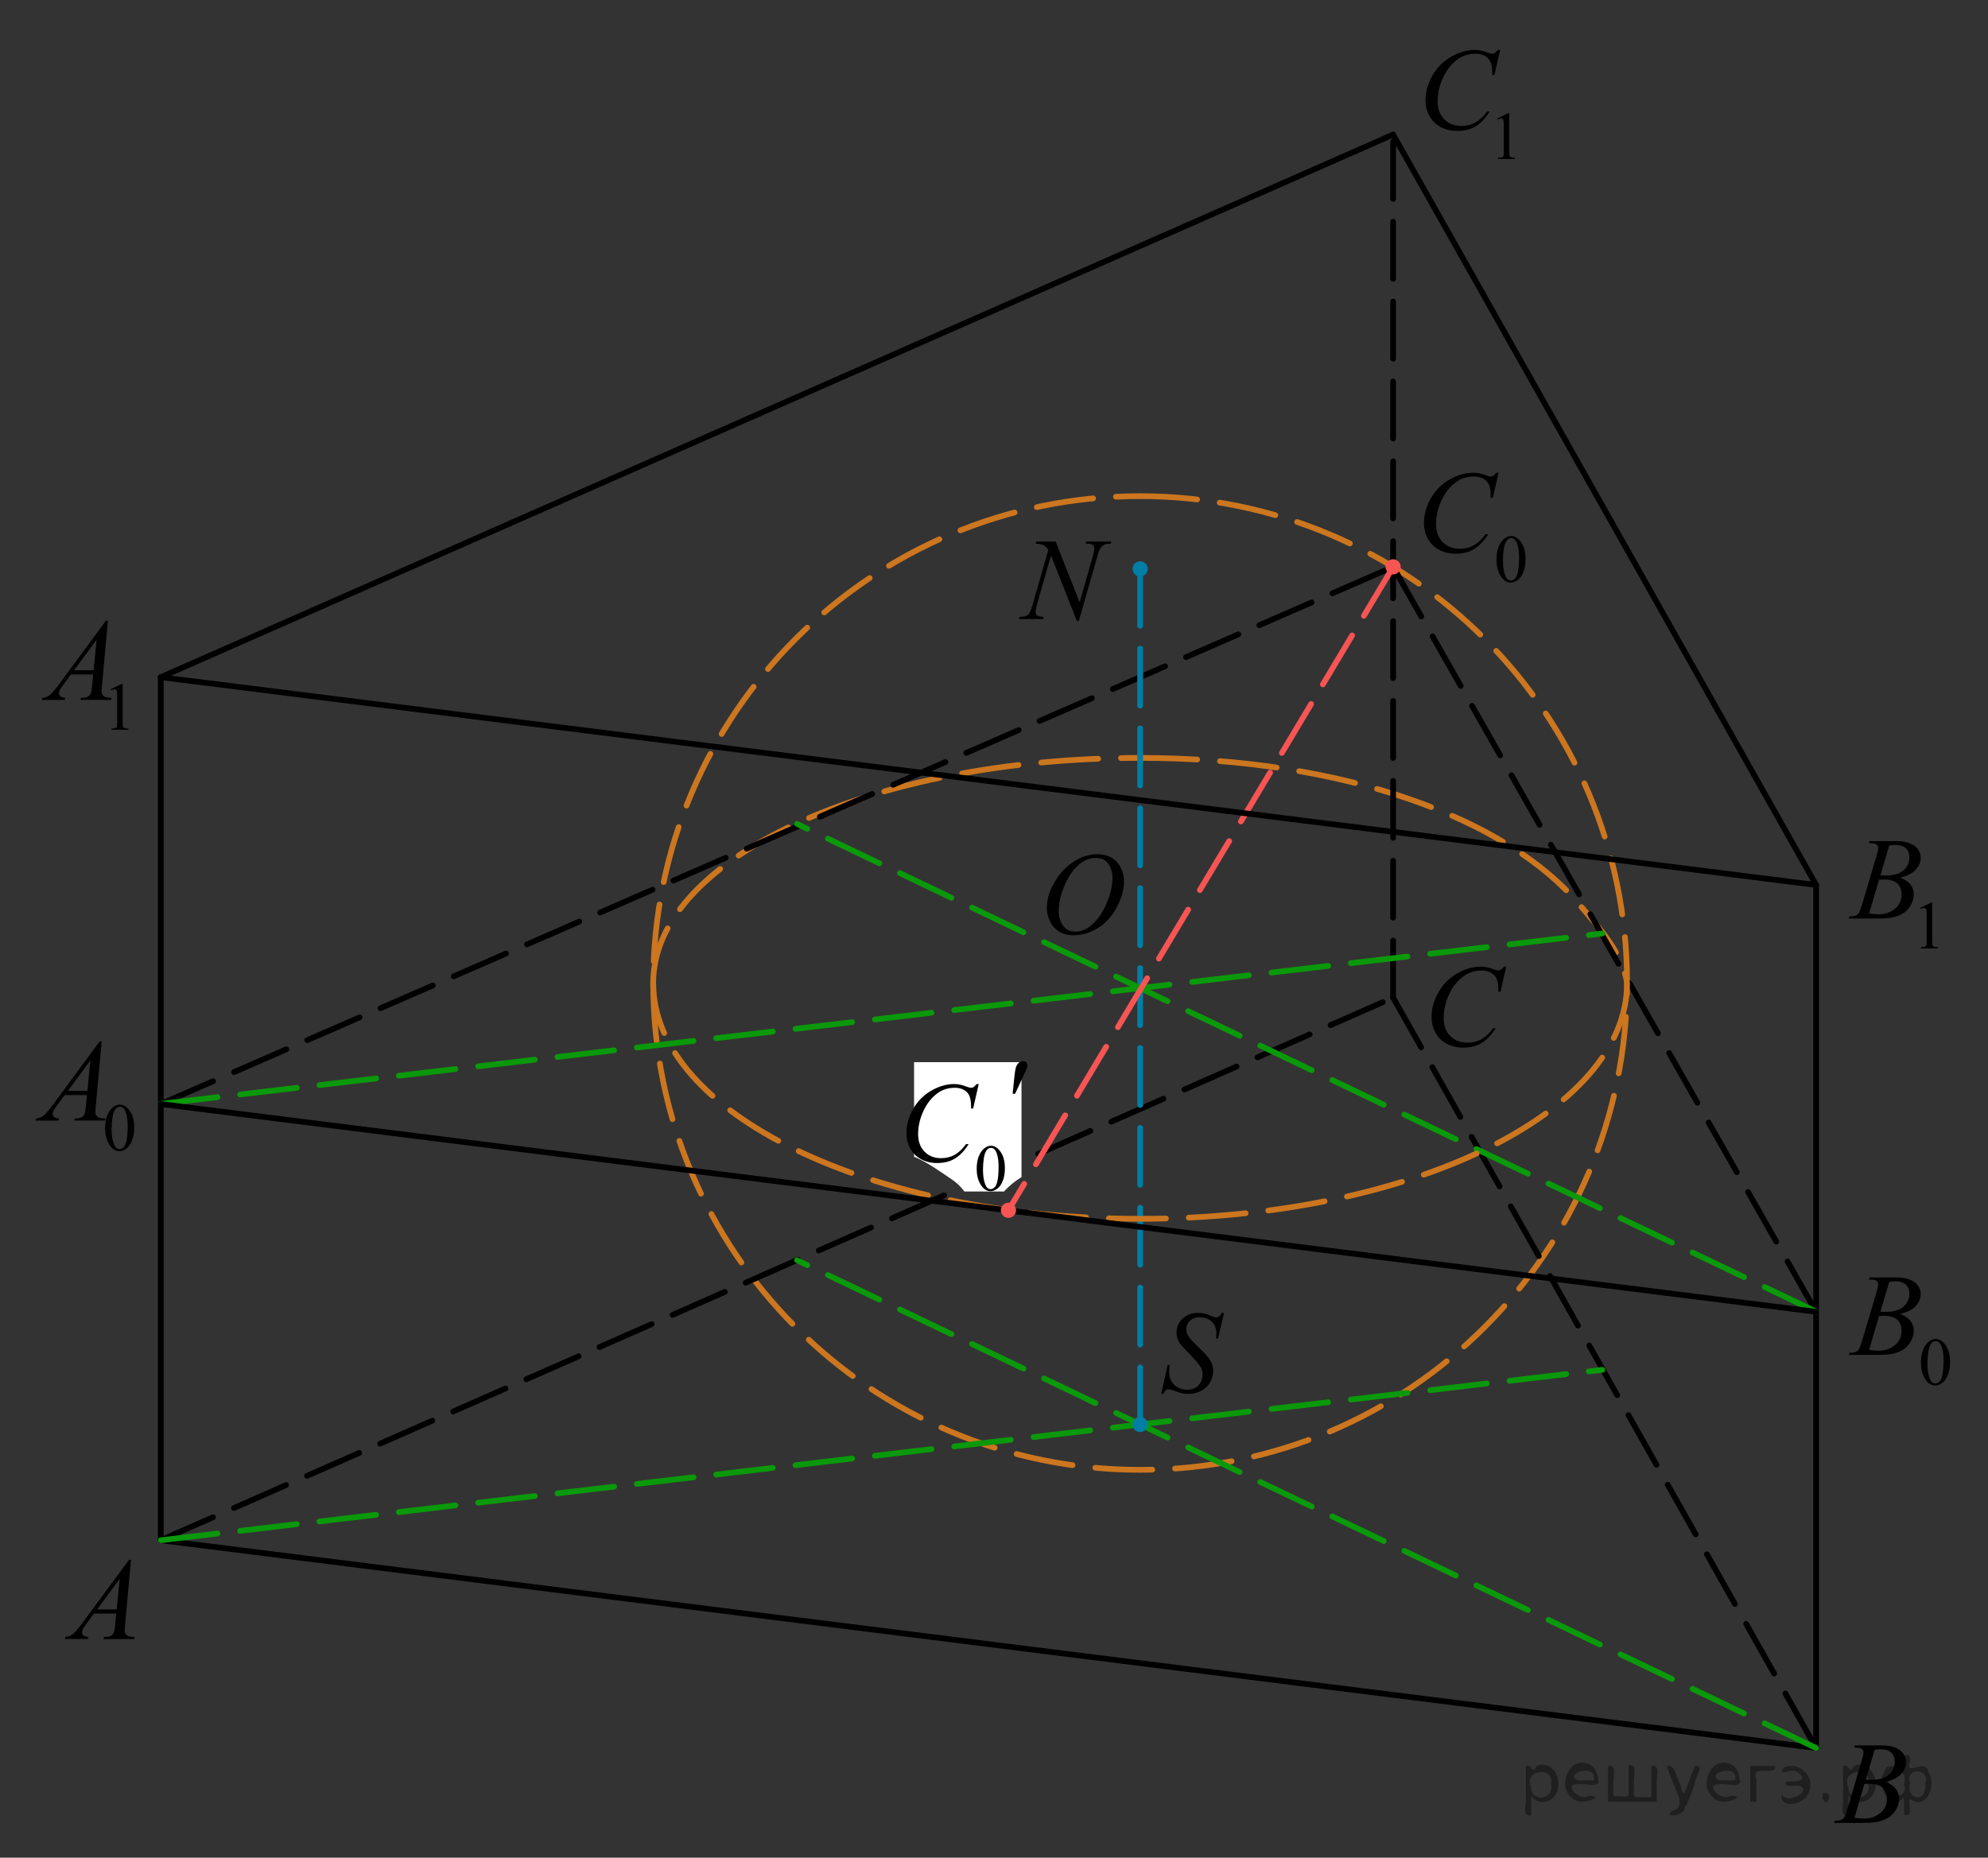<?xml version="1.0" encoding="utf-8"?>
<!-- Generator: Adobe Illustrator 16.0.0, SVG Export Plug-In . SVG Version: 6.00 Build 0)  -->
<!DOCTYPE svg PUBLIC "-//W3C//DTD SVG 1.1//EN" "http://www.w3.org/Graphics/SVG/1.1/DTD/svg11.dtd">
<svg version="1.1" id="Слой_1" xmlns="http://www.w3.org/2000/svg" xmlns:xlink="http://www.w3.org/1999/xlink" x="0px" y="0px"
	 width="261.288px" height="244.211px" viewBox="273.054 -76.26 261.288 244.211"
	 enable-background="new 273.054 -76.26 261.288 244.211" xml:space="preserve">
<rect x="273.054" y="-76.26" width="261.288" height="244.211" fill="#333333" stroke="none"/>
<path fill="none" stroke="#CC761F" stroke-width="0.75" stroke-linecap="round" stroke-linejoin="round" stroke-dasharray="7.5,3" d="
	M422.907,23.375c27.107,0,48.26,8.129,57.593,19.125c2.842,3.348,5.781,6.469,6.406,10.462"/>
<path fill="none" stroke="#CC761F" stroke-width="0.75" stroke-linecap="round" stroke-linejoin="round" stroke-dasharray="7.5,3" d="
	M358.906,52.962c0-16.34,28.641-29.587,64.001-29.587"/>
<path fill="none" stroke="#CC761F" stroke-width="0.75" stroke-linecap="round" stroke-linejoin="round" stroke-dasharray="7.5,3" d="
	M422.907-11.037c35.36,0,63.999,28.646,63.999,63.999c0,35.354-28.639,64.001-63.999,64.001s-64.001-28.647-64.001-64.001
	C358.906,17.609,387.547-11.037,422.907-11.037z"/>
<line fill="none" stroke="#000000" stroke-width="0.75" stroke-linecap="round" stroke-linejoin="round" x1="294.188" y1="126.219" x2="294.188" y2="12.75"/>
<line fill="none" stroke="#000000" stroke-width="0.75" stroke-linecap="round" stroke-linejoin="round" stroke-dasharray="7.5,3" x1="456.156" y1="54.886" x2="456.156" y2="-58.583"/>
<line fill="none" stroke="#000000" stroke-width="0.75" stroke-linecap="round" stroke-linejoin="round" x1="511.75" y1="153.531" x2="511.75" y2="40.063"/>
<line fill="none" stroke="#000000" stroke-width="0.75" stroke-linecap="round" stroke-linejoin="round" x1="294.188" y1="126.219" x2="511.75" y2="153.531"/>
<line fill="none" stroke="#000000" stroke-width="0.75" stroke-linecap="round" stroke-linejoin="round" stroke-dasharray="7.5,3" x1="294.188" y1="126.219" x2="456.156" y2="54.886"/>
<line fill="none" stroke="#000000" stroke-width="0.75" stroke-linecap="round" stroke-linejoin="round" stroke-dasharray="7.5,3" x1="456.156" y1="54.886" x2="511.75" y2="153.531"/>
<line fill="none" stroke="#000000" stroke-width="0.75" stroke-linecap="round" stroke-linejoin="round" stroke-dasharray="7.5,3" x1="294.188" y1="68.873" x2="456.156" y2="-1.739"/>
<line fill="none" stroke="#000000" stroke-width="0.75" stroke-linecap="round" stroke-linejoin="round" stroke-dasharray="7.5,3" x1="456.156" y1="-1.739" x2="511.75" y2="96.186"/>
<line fill="none" stroke="#000000" stroke-width="0.75" stroke-linecap="round" stroke-linejoin="round" x1="294.187" y1="12.763" x2="456.155" y2="-58.57"/>
<line fill="none" stroke="#000000" stroke-width="0.75" stroke-linecap="round" stroke-linejoin="round" x1="456.155" y1="-58.57" x2="511.749" y2="40.076"/>
<line fill="none" stroke="#007EA5" stroke-width="0.75" stroke-linecap="round" stroke-linejoin="round" stroke-dasharray="7.5,3" x1="422.906" y1="111" x2="422.906" y2="-1.849"/>
<line fill="none" stroke="#0A990A" stroke-width="0.75" stroke-linecap="round" stroke-linejoin="round" stroke-dasharray="7.5,3" x1="294.188" y1="126.219" x2="483.649" y2="103.818"/>
<line fill="none" stroke="#0A990A" stroke-width="0.75" stroke-linecap="round" stroke-linejoin="round" stroke-dasharray="7.5,3" x1="511.75" y1="153.531" x2="377.807" y2="89.41"/>
<line fill="none" stroke="#0A990A" stroke-width="0.75" stroke-linecap="round" stroke-linejoin="round" stroke-dasharray="7.5,3" x1="294.188" y1="68.855" x2="483.649" y2="46.455"/>
<line fill="none" stroke="#0A990A" stroke-width="0.75" stroke-linecap="round" stroke-linejoin="round" stroke-dasharray="7.5,3" x1="511.75" y1="96.168" x2="377.807" y2="32.047"/>
<line fill="none" stroke="#F75454" stroke-width="0.75" stroke-linecap="round" stroke-linejoin="round" stroke-dasharray="7.5,3" x1="456.156" y1="-1.739" x2="405.595" y2="82.842"/>
<circle fill="#007EA5" cx="422.907" cy="111" r="1"/>
<circle fill="#007EA5" cx="422.907" cy="-1.474" r="1"/>
<g>
	<g>
		<path d="M290.272,128.795l-0.773,8.471c-0.039,0.396-0.061,0.654-0.061,0.779c0,0.201,0.037,0.354,0.111,0.459
			c0.096,0.146,0.227,0.253,0.389,0.322c0.164,0.066,0.439,0.104,0.824,0.104l-0.082,0.275h-4.021l0.084-0.275h0.172
			c0.326,0,0.593-0.067,0.8-0.211c0.145-0.096,0.258-0.253,0.338-0.475c0.057-0.153,0.105-0.521,0.158-1.1l0.121-1.291h-2.923
			l-1.039,1.403c-0.233,0.314-0.386,0.542-0.442,0.681c-0.062,0.141-0.091,0.27-0.091,0.389c0,0.16,0.063,0.299,0.195,0.412
			c0.131,0.113,0.346,0.18,0.646,0.188l-0.082,0.277h-3.021l0.084-0.277c0.371-0.016,0.696-0.141,0.979-0.37
			c0.283-0.232,0.707-0.729,1.271-1.492l6.101-8.271h0.264v0.003H290.272z M288.782,131.295l-2.958,4.018h2.567L288.782,131.295z"/>
	</g>
</g>
<g>
	<g>
		<path d="M516.75,153.467l0.104-0.275h3.646c0.611,0,1.158,0.096,1.637,0.285c0.48,0.188,0.84,0.455,1.076,0.797
			c0.238,0.34,0.359,0.698,0.359,1.08c0,0.586-0.213,1.113-0.641,1.59c-0.424,0.475-1.111,0.819-2.07,1.047
			c0.613,0.229,1.068,0.535,1.359,0.916s0.439,0.801,0.439,1.254c0,0.508-0.131,0.988-0.395,1.449
			c-0.262,0.461-0.596,0.816-1.006,1.074c-0.408,0.254-0.898,0.439-1.479,0.563c-0.412,0.086-1.053,0.129-1.926,0.129h-3.742
			l0.1-0.278c0.393-0.011,0.654-0.047,0.797-0.11c0.201-0.084,0.346-0.195,0.432-0.338c0.121-0.188,0.279-0.625,0.48-1.309
			l1.83-6.165c0.152-0.521,0.23-0.886,0.23-1.098c0-0.186-0.068-0.331-0.207-0.438c-0.141-0.107-0.398-0.16-0.787-0.16
			C516.906,153.477,516.826,153.475,516.75,153.467z M516.795,162.711c0.541,0.069,0.965,0.104,1.271,0.104
			c0.783,0,1.479-0.235,2.082-0.707c0.604-0.474,0.906-1.106,0.906-1.914c0-0.614-0.186-1.096-0.561-1.44
			c-0.373-0.347-0.98-0.521-1.814-0.521c-0.16,0-0.354,0.008-0.586,0.021L516.795,162.711z M518.279,157.696
			c0.326,0.01,0.563,0.016,0.707,0.016c1.045,0,1.82-0.227,2.332-0.68c0.508-0.453,0.766-1.021,0.766-1.701
			c0-0.516-0.154-0.918-0.469-1.205c-0.313-0.287-0.809-0.432-1.49-0.432c-0.182,0-0.41,0.029-0.689,0.09L518.279,157.696z"/>
	</g>
</g>
<g>
	<g>
		<path d="M471.027,50.82l-0.762,3.297h-0.271l-0.029-0.825c-0.023-0.302-0.082-0.566-0.174-0.806
			c-0.09-0.232-0.229-0.438-0.406-0.609c-0.178-0.174-0.408-0.311-0.688-0.404c-0.275-0.098-0.58-0.146-0.918-0.146
			c-0.896,0-1.688,0.244-2.354,0.734c-0.857,0.627-1.531,1.51-2.021,2.648c-0.398,0.938-0.604,1.896-0.604,2.856
			c0,0.986,0.285,1.773,0.861,2.361c0.578,0.588,1.328,0.883,2.252,0.883c0.697,0,1.318-0.152,1.863-0.465
			c0.545-0.313,1.051-0.789,1.518-1.437h0.355c-0.553,0.875-1.164,1.521-1.836,1.935c-0.674,0.414-1.48,0.619-2.418,0.619
			c-0.832,0-1.57-0.175-2.213-0.521c-0.645-0.346-1.133-0.836-1.471-1.467c-0.336-0.631-0.504-1.312-0.504-2.035
			c0-1.107,0.299-2.189,0.896-3.244c0.598-1.053,1.416-1.879,2.459-2.479c1.041-0.603,2.09-0.9,3.145-0.9
			c0.496,0,1.059,0.117,1.674,0.354c0.27,0.103,0.469,0.146,0.588,0.146s0.229-0.021,0.313-0.072c0.09-0.053,0.24-0.19,0.451-0.43
			h0.285v0.004h0.008V50.82z"/>
	</g>
</g>
<g>
	<g>
		<path d="M425.677,106.976l0.843-3.777h0.257c-0.035,0.366-0.053,0.669-0.053,0.909c0,0.686,0.219,1.244,0.658,1.674
			c0.439,0.431,1.013,0.646,1.721,0.646c0.657,0,1.156-0.202,1.498-0.605c0.341-0.402,0.512-0.867,0.512-1.393
			c0-0.34-0.078-0.65-0.233-0.932c-0.235-0.415-0.865-1.146-1.89-2.192c-0.497-0.501-0.815-0.874-0.956-1.118
			c-0.23-0.406-0.347-0.832-0.347-1.277c0-0.711,0.267-1.318,0.799-1.824c0.531-0.506,1.214-0.759,2.048-0.759
			c0.28,0,0.547,0.028,0.798,0.083c0.155,0.029,0.438,0.13,0.851,0.3c0.291,0.115,0.452,0.178,0.481,0.188
			c0.07,0.015,0.148,0.021,0.233,0.021c0.146,0,0.271-0.037,0.377-0.112s0.229-0.235,0.369-0.48h0.286l-0.783,3.38h-0.256
			c0.02-0.301,0.029-0.544,0.029-0.729c0-0.606-0.2-1.102-0.602-1.487c-0.402-0.386-0.932-0.578-1.589-0.578
			c-0.522,0-0.946,0.152-1.272,0.458c-0.326,0.305-0.489,0.658-0.489,1.059c0,0.351,0.104,0.685,0.313,1.002
			c0.208,0.318,0.688,0.837,1.438,1.555c0.751,0.719,1.236,1.279,1.457,1.683s0.331,0.832,0.331,1.288
			c0,0.516-0.137,1.015-0.41,1.498c-0.273,0.482-0.666,0.857-1.178,1.123c-0.512,0.265-1.072,0.397-1.679,0.397
			c-0.302,0-0.583-0.028-0.844-0.083s-0.678-0.189-1.25-0.405c-0.195-0.075-0.358-0.112-0.489-0.112c-0.296,0-0.526,0.2-0.692,0.601
			H425.677z"/>
	</g>
</g>
<g>
	<g>
		<path d="M411.798-5.064l3.155,7.982l1.709-5.962c0.141-0.491,0.211-0.871,0.211-1.142c0-0.185-0.065-0.331-0.196-0.436
			c-0.13-0.105-0.374-0.158-0.73-0.158c-0.06,0-0.123-0.002-0.188-0.007l0.083-0.278h3.282l-0.091,0.278
			c-0.341-0.005-0.595,0.03-0.76,0.105c-0.236,0.105-0.412,0.24-0.527,0.406c-0.161,0.235-0.323,0.646-0.489,1.231l-2.401,8.396
			h-0.271l-3.396-8.591l-1.814,6.345c-0.136,0.481-0.203,0.849-0.203,1.104c0,0.19,0.062,0.334,0.185,0.432s0.415,0.164,0.877,0.199
			l-0.075,0.278h-3.207l0.104-0.278c0.402-0.01,0.671-0.045,0.806-0.105c0.206-0.09,0.359-0.208,0.46-0.353
			c0.146-0.22,0.309-0.646,0.489-1.277l2.025-7.081c-0.196-0.3-0.405-0.507-0.629-0.62s-0.571-0.176-1.043-0.191l0.083-0.278
			H411.798z"/>
	</g>
</g>
<g>
	<g>
		<path d="M417.321,36.04c0.678,0,1.277,0.146,1.799,0.439c0.522,0.293,0.932,0.726,1.228,1.299s0.444,1.168,0.444,1.784
			c0,1.091-0.317,2.236-0.952,3.436s-1.465,2.114-2.488,2.745c-1.024,0.631-2.083,0.946-3.178,0.946
			c-0.788,0-1.446-0.174-1.976-0.522c-0.53-0.348-0.922-0.807-1.175-1.378c-0.254-0.571-0.38-1.124-0.38-1.66
			c0-0.951,0.229-1.891,0.688-2.82s1.008-1.705,1.646-2.328c0.637-0.624,1.317-1.103,2.04-1.438
			C415.74,36.208,416.508,36.04,417.321,36.04z M417.065,36.52c-0.502,0-0.993,0.124-1.472,0.372
			c-0.479,0.248-0.955,0.653-1.427,1.216c-0.473,0.563-0.896,1.3-1.272,2.211c-0.462,1.122-0.693,2.18-0.693,3.177
			c0,0.711,0.184,1.34,0.55,1.888c0.366,0.548,0.929,0.822,1.687,0.822c0.457,0,0.905-0.112,1.344-0.338
			c0.439-0.225,0.897-0.61,1.374-1.156c0.598-0.686,1.1-1.561,1.506-2.625c0.407-1.064,0.61-2.056,0.61-2.978
			c0-0.681-0.184-1.283-0.55-1.806C418.355,36.782,417.803,36.52,417.065,36.52z"/>
	</g>
</g>
<g>
	<g>
		<path d="M287.591,14.353l1.44-0.701h0.144v4.983c0,0.331,0.014,0.537,0.042,0.618c0.027,0.082,0.085,0.144,0.172,0.188
			c0.088,0.043,0.265,0.068,0.532,0.074v0.161h-2.225v-0.161c0.279-0.006,0.459-0.03,0.541-0.072
			c0.081-0.042,0.138-0.099,0.17-0.169c0.032-0.071,0.048-0.284,0.048-0.638V15.45c0-0.43-0.015-0.705-0.044-0.827
			c-0.021-0.093-0.058-0.161-0.111-0.205s-0.118-0.065-0.193-0.065c-0.108,0-0.258,0.045-0.45,0.135L287.591,14.353z"/>
	</g>
	<g>
		<path d="M287.242,5.335l-0.776,8.471c-0.04,0.396-0.06,0.656-0.06,0.781c0,0.2,0.037,0.353,0.112,0.458
			c0.096,0.146,0.225,0.253,0.388,0.323c0.163,0.07,0.438,0.105,0.825,0.105l-0.083,0.278h-4.021l0.083-0.278h0.173
			c0.326,0,0.593-0.07,0.798-0.21c0.146-0.095,0.259-0.252,0.339-0.473c0.056-0.155,0.108-0.521,0.158-1.096l0.12-1.292h-2.921
			l-1.039,1.404c-0.235,0.315-0.384,0.542-0.444,0.68c-0.06,0.138-0.09,0.267-0.09,0.387c0,0.16,0.065,0.298,0.195,0.413
			c0.131,0.115,0.347,0.178,0.647,0.188l-0.082,0.278h-3.02l0.083-0.278c0.371-0.015,0.699-0.139,0.982-0.372
			c0.283-0.233,0.706-0.729,1.269-1.491l6.099-8.275H287.242z M285.751,7.835l-2.959,4.018h2.567L285.751,7.835z"/>
	</g>
</g>
<g>
	<g>
		<path d="M286.867,72.056c0-0.673,0.102-1.252,0.305-1.738c0.204-0.486,0.475-0.848,0.812-1.086
			c0.263-0.188,0.533-0.283,0.812-0.283c0.454,0,0.861,0.231,1.223,0.692c0.45,0.571,0.676,1.346,0.676,2.324
			c0,0.685-0.099,1.267-0.297,1.745c-0.197,0.479-0.45,0.826-0.757,1.042s-0.603,0.324-0.888,0.324
			c-0.564,0-1.034-0.332-1.409-0.997C287.025,73.52,286.867,72.845,286.867,72.056z M287.722,72.165
			c0,0.813,0.101,1.476,0.302,1.989c0.165,0.433,0.413,0.648,0.741,0.648c0.157,0,0.32-0.07,0.489-0.211
			c0.168-0.141,0.296-0.376,0.384-0.707c0.134-0.499,0.2-1.203,0.2-2.111c0-0.673-0.069-1.234-0.209-1.684
			c-0.104-0.334-0.24-0.57-0.406-0.709c-0.119-0.096-0.263-0.144-0.432-0.144c-0.198,0-0.374,0.088-0.528,0.265
			c-0.209,0.241-0.352,0.62-0.427,1.136C287.76,71.153,287.722,71.663,287.722,72.165z"/>
	</g>
	<g>
		<path d="M286.423,60.631l-0.776,8.471c-0.04,0.396-0.06,0.656-0.06,0.781c0,0.2,0.037,0.353,0.112,0.458
			c0.096,0.146,0.225,0.253,0.388,0.323c0.163,0.07,0.438,0.105,0.825,0.105l-0.083,0.278h-4.021l0.083-0.278h0.173
			c0.326,0,0.593-0.07,0.798-0.21c0.146-0.095,0.259-0.252,0.339-0.473c0.056-0.155,0.108-0.521,0.158-1.096l0.12-1.292h-2.921
			l-1.039,1.404c-0.235,0.315-0.384,0.542-0.444,0.68c-0.06,0.138-0.09,0.267-0.09,0.387c0,0.16,0.065,0.298,0.195,0.413
			c0.131,0.115,0.347,0.178,0.647,0.188l-0.082,0.278h-3.02l0.083-0.278c0.371-0.015,0.699-0.139,0.982-0.372
			c0.283-0.233,0.706-0.729,1.269-1.491l6.099-8.275H286.423z M284.932,63.132l-2.959,4.018h2.567L284.932,63.132z"/>
	</g>
</g>
<g>
	<g>
		<path d="M525.526,102.865c0-0.674,0.102-1.253,0.305-1.738c0.204-0.486,0.475-0.849,0.812-1.086
			c0.263-0.189,0.533-0.283,0.812-0.283c0.454,0,0.861,0.23,1.223,0.691c0.45,0.572,0.676,1.347,0.676,2.324
			c0,0.686-0.099,1.267-0.297,1.745c-0.197,0.479-0.45,0.826-0.757,1.042c-0.307,0.217-0.603,0.324-0.888,0.324
			c-0.564,0-1.034-0.332-1.409-0.996C525.685,104.328,525.526,103.654,525.526,102.865z M526.381,102.974
			c0,0.813,0.101,1.476,0.302,1.989c0.165,0.432,0.413,0.648,0.741,0.648c0.157,0,0.32-0.07,0.489-0.211
			c0.168-0.141,0.296-0.377,0.384-0.707c0.134-0.5,0.2-1.203,0.2-2.111c0-0.673-0.069-1.234-0.209-1.684
			c-0.104-0.334-0.24-0.57-0.406-0.71c-0.119-0.096-0.263-0.144-0.432-0.144c-0.198,0-0.374,0.088-0.528,0.266
			c-0.209,0.24-0.352,0.619-0.427,1.136C526.419,101.963,526.381,102.472,526.381,102.974z"/>
	</g>
	<g>
		<path d="M518.676,91.951l0.105-0.277h3.644c0.612,0,1.158,0.095,1.638,0.285c0.479,0.189,0.838,0.455,1.077,0.795
			c0.238,0.342,0.357,0.701,0.357,1.082c0,0.586-0.212,1.115-0.637,1.588c-0.424,0.474-1.115,0.822-2.074,1.048
			c0.618,0.23,1.072,0.536,1.363,0.916c0.291,0.381,0.437,0.799,0.437,1.255c0,0.505-0.131,0.988-0.392,1.449
			c-0.261,0.46-0.596,0.818-1.005,1.073s-0.902,0.442-1.479,0.563c-0.412,0.085-1.054,0.127-1.928,0.127h-3.741l0.098-0.277
			c0.392-0.01,0.657-0.047,0.798-0.113c0.201-0.084,0.344-0.197,0.43-0.338c0.12-0.189,0.28-0.625,0.481-1.307l1.829-6.164
			c0.156-0.521,0.233-0.887,0.233-1.097c0-0.186-0.068-0.332-0.207-0.439c-0.138-0.108-0.4-0.161-0.786-0.161
			C518.831,91.959,518.751,91.956,518.676,91.951z M518.721,101.195c0.542,0.07,0.967,0.105,1.272,0.105
			c0.783,0,1.477-0.236,2.082-0.707c0.604-0.47,0.907-1.108,0.907-1.914c0-0.616-0.188-1.097-0.562-1.441
			c-0.373-0.346-0.978-0.519-1.811-0.519c-0.16,0-0.356,0.007-0.587,0.022L518.721,101.195z M520.204,96.179
			c0.326,0.011,0.563,0.015,0.708,0.015c1.044,0,1.82-0.227,2.33-0.68c0.509-0.453,0.764-1.02,0.764-1.7
			c0-0.516-0.155-0.917-0.467-1.205c-0.311-0.288-0.808-0.433-1.49-0.433c-0.181,0-0.412,0.031-0.692,0.091L520.204,96.179z"/>
	</g>
</g>
<g>
	<g>
		<path d="M525.42,43.095l1.44-0.701h0.144v4.983c0,0.331,0.014,0.537,0.042,0.618c0.027,0.082,0.085,0.144,0.172,0.188
			c0.088,0.043,0.265,0.068,0.532,0.074v0.161h-2.225v-0.161c0.279-0.006,0.459-0.03,0.541-0.072
			c0.081-0.042,0.138-0.099,0.17-0.169c0.032-0.071,0.048-0.284,0.048-0.638v-3.186c0-0.43-0.015-0.705-0.044-0.827
			c-0.021-0.093-0.058-0.161-0.111-0.205s-0.118-0.065-0.193-0.065c-0.108,0-0.258,0.045-0.45,0.135L525.42,43.095z"/>
	</g>
	<g>
		<path d="M518.676,34.588l0.105-0.278h3.644c0.612,0,1.158,0.095,1.638,0.285c0.479,0.19,0.838,0.456,1.077,0.796
			c0.238,0.341,0.357,0.701,0.357,1.082c0,0.586-0.212,1.115-0.637,1.588c-0.424,0.473-1.115,0.822-2.074,1.047
			c0.618,0.23,1.072,0.536,1.363,0.916c0.291,0.381,0.437,0.799,0.437,1.254c0,0.505-0.131,0.989-0.392,1.449
			s-0.596,0.818-1.005,1.074s-0.902,0.443-1.479,0.563c-0.412,0.085-1.054,0.127-1.928,0.127h-3.741l0.098-0.278
			c0.392-0.01,0.657-0.047,0.798-0.113c0.201-0.085,0.344-0.198,0.43-0.338c0.12-0.19,0.28-0.625,0.481-1.307l1.829-6.165
			c0.156-0.521,0.233-0.886,0.233-1.096c0-0.186-0.068-0.332-0.207-0.439c-0.138-0.108-0.4-0.162-0.786-0.162
			C518.831,34.595,518.751,34.593,518.676,34.588z M518.721,43.832c0.542,0.07,0.967,0.105,1.272,0.105
			c0.783,0,1.477-0.235,2.082-0.706c0.604-0.47,0.907-1.109,0.907-1.915c0-0.616-0.188-1.097-0.562-1.442
			c-0.373-0.346-0.978-0.518-1.811-0.518c-0.16,0-0.356,0.007-0.587,0.022L518.721,43.832z M520.204,38.815
			c0.326,0.01,0.563,0.015,0.708,0.015c1.044,0,1.82-0.227,2.33-0.68c0.509-0.453,0.764-1.02,0.764-1.701
			c0-0.516-0.155-0.917-0.467-1.205c-0.311-0.288-0.808-0.432-1.49-0.432c-0.181,0-0.412,0.03-0.692,0.09L520.204,38.815z"/>
	</g>
</g>
<g>
	<g>
		<path d="M469.837-60.68l1.44-0.701h0.144v4.983c0,0.331,0.014,0.537,0.042,0.618c0.027,0.082,0.085,0.144,0.172,0.188
			c0.088,0.043,0.265,0.068,0.532,0.074v0.161h-2.225v-0.161c0.279-0.006,0.459-0.03,0.541-0.072
			c0.081-0.042,0.138-0.099,0.17-0.169c0.032-0.071,0.048-0.284,0.048-0.638v-3.186c0-0.43-0.015-0.705-0.044-0.827
			c-0.021-0.093-0.058-0.161-0.111-0.205s-0.118-0.065-0.193-0.065c-0.108,0-0.258,0.045-0.45,0.135L469.837-60.68z"/>
	</g>
	<g>
		<path d="M470.227-69.698l-0.76,3.297h-0.271l-0.03-0.826c-0.024-0.3-0.082-0.568-0.173-0.804c-0.09-0.235-0.226-0.439-0.406-0.612
			s-0.409-0.308-0.686-0.406s-0.582-0.146-0.918-0.146c-0.898,0-1.685,0.246-2.356,0.736c-0.858,0.625-1.531,1.509-2.019,2.65
			c-0.401,0.941-0.602,1.895-0.602,2.861c0,0.986,0.288,1.773,0.865,2.362s1.328,0.882,2.251,0.882c0.698,0,1.319-0.155,1.863-0.466
			c0.545-0.31,1.051-0.789,1.518-1.434h0.354c-0.552,0.876-1.164,1.521-1.837,1.934s-1.479,0.62-2.417,0.62
			c-0.833,0-1.57-0.174-2.213-0.522c-0.643-0.348-1.132-0.837-1.469-1.468c-0.336-0.631-0.504-1.309-0.504-2.035
			c0-1.111,0.299-2.192,0.896-3.244c0.598-1.051,1.417-1.877,2.459-2.478c1.041-0.601,2.091-0.901,3.15-0.901
			c0.497,0,1.054,0.118,1.671,0.353c0.271,0.1,0.467,0.15,0.588,0.15c0.12,0,0.226-0.025,0.316-0.075
			c0.09-0.05,0.24-0.193,0.451-0.428H470.227z"/>
	</g>
</g>
<g>
	<g>
		<path d="M469.735-2.692c0-0.673,0.102-1.252,0.305-1.738c0.204-0.486,0.475-0.848,0.812-1.086
			c0.263-0.188,0.533-0.283,0.812-0.283c0.454,0,0.861,0.231,1.223,0.692c0.45,0.571,0.676,1.346,0.676,2.324
			c0,0.685-0.099,1.267-0.297,1.745c-0.197,0.479-0.45,0.826-0.757,1.042s-0.603,0.324-0.888,0.324
			c-0.564,0-1.034-0.332-1.409-0.997C469.894-1.229,469.735-1.903,469.735-2.692z M470.59-2.583c0,0.813,0.101,1.476,0.302,1.989
			c0.165,0.433,0.413,0.648,0.741,0.648c0.157,0,0.32-0.07,0.489-0.211c0.168-0.141,0.296-0.376,0.384-0.707
			c0.134-0.499,0.2-1.203,0.2-2.111c0-0.673-0.069-1.234-0.209-1.684c-0.104-0.334-0.24-0.57-0.406-0.709
			c-0.119-0.096-0.263-0.144-0.432-0.144c-0.198,0-0.374,0.088-0.528,0.265c-0.209,0.241-0.352,0.62-0.427,1.136
			C470.628-3.595,470.59-3.085,470.59-2.583z"/>
	</g>
	<g>
		<path d="M470.019-14.117l-0.76,3.297h-0.271l-0.03-0.826c-0.024-0.3-0.082-0.568-0.173-0.804c-0.09-0.235-0.226-0.439-0.406-0.612
			s-0.409-0.308-0.686-0.406s-0.582-0.146-0.918-0.146c-0.898,0-1.685,0.246-2.356,0.736c-0.858,0.625-1.531,1.509-2.019,2.65
			c-0.401,0.941-0.602,1.895-0.602,2.861c0,0.986,0.288,1.773,0.865,2.362s1.328,0.882,2.251,0.882c0.698,0,1.319-0.155,1.863-0.466
			c0.545-0.31,1.051-0.789,1.518-1.434h0.354c-0.552,0.876-1.164,1.521-1.837,1.934s-1.479,0.62-2.417,0.62
			c-0.833,0-1.57-0.174-2.213-0.522c-0.643-0.348-1.132-0.837-1.469-1.468c-0.336-0.631-0.504-1.309-0.504-2.035
			c0-1.111,0.299-2.192,0.896-3.244c0.598-1.051,1.417-1.877,2.459-2.478c1.041-0.601,2.091-0.901,3.15-0.901
			c0.497,0,1.054,0.118,1.671,0.353c0.271,0.1,0.467,0.15,0.588,0.15c0.12,0,0.226-0.025,0.316-0.075
			c0.09-0.05,0.24-0.193,0.451-0.428H470.019z"/>
	</g>
</g>
<path fill="#FFFFFF" d="M407.313,78.481V63.375h-14.12v12.429c0.2,0.084,0.4,0.167,0.6,0.264c1.6,0.776,3.019,1.813,4.455,2.784
	c0.603,0.407,1.118,0.933,1.557,1.523h5.206C405.678,79.645,406.453,79.007,407.313,78.481z"/>
<g>
	<g>
		<path d="M401.422,77.391c0-0.656,0.099-1.222,0.296-1.695s0.46-0.827,0.786-1.059c0.254-0.184,0.516-0.276,0.786-0.276
			c0.44,0,0.835,0.225,1.184,0.675c0.438,0.557,0.655,1.313,0.655,2.266c0,0.667-0.096,1.235-0.287,1.702s-0.437,0.806-0.733,1.016
			c-0.297,0.211-0.584,0.316-0.86,0.316c-0.547,0-1.002-0.324-1.365-0.972C401.576,78.817,401.422,78.16,401.422,77.391z
			 M402.251,77.497c0,0.792,0.097,1.438,0.291,1.939c0.161,0.422,0.4,0.632,0.719,0.632c0.152,0,0.311-0.068,0.474-0.206
			s0.287-0.367,0.372-0.69c0.13-0.486,0.194-1.172,0.194-2.058c0-0.656-0.067-1.204-0.203-1.642
			c-0.102-0.325-0.232-0.556-0.393-0.692c-0.116-0.093-0.256-0.14-0.419-0.14c-0.191,0-0.362,0.086-0.512,0.259
			c-0.202,0.234-0.341,0.604-0.414,1.107C402.287,76.511,402.251,77.007,402.251,77.497z"/>
	</g>
	<g>
		<path d="M401.691,66.251l-0.736,3.214h-0.263l-0.029-0.805c-0.024-0.293-0.08-0.554-0.168-0.784
			c-0.087-0.229-0.219-0.428-0.394-0.597s-0.396-0.3-0.664-0.396c-0.267-0.095-0.563-0.143-0.89-0.143
			c-0.87,0-1.631,0.239-2.282,0.717c-0.832,0.61-1.483,1.472-1.955,2.585c-0.389,0.917-0.583,1.847-0.583,2.79
			c0,0.961,0.279,1.729,0.838,2.302c0.56,0.574,1.286,0.86,2.182,0.86c0.676,0,1.277-0.151,1.805-0.454s1.018-0.769,1.47-1.398
			h0.343c-0.535,0.854-1.128,1.482-1.779,1.885c-0.652,0.402-1.433,0.604-2.342,0.604c-0.807,0-1.521-0.17-2.145-0.509
			c-0.622-0.339-1.096-0.816-1.422-1.432c-0.326-0.615-0.488-1.276-0.488-1.984c0-1.084,0.289-2.138,0.867-3.163
			c0.579-1.025,1.373-1.831,2.382-2.416c1.009-0.586,2.026-0.879,3.053-0.879c0.48,0,1.021,0.115,1.619,0.344
			c0.262,0.098,0.452,0.146,0.568,0.146c0.117,0,0.219-0.024,0.307-0.073c0.087-0.049,0.233-0.188,0.438-0.417H401.691z"/>
	</g>
	<g>
		<path d="M406.145,67.53l0.226-2.167c0.063-0.615,0.127-1.03,0.189-1.245c0.093-0.308,0.223-0.528,0.391-0.663
			s0.356-0.202,0.565-0.202c0.175,0,0.313,0.049,0.416,0.146c0.102,0.098,0.152,0.222,0.152,0.374c0,0.117-0.024,0.242-0.072,0.374
			c-0.063,0.186-0.243,0.593-0.54,1.223l-1.007,2.16H406.145z"/>
	</g>
</g>
<line fill="none" stroke="#000000" stroke-width="0.75" stroke-linecap="round" stroke-linejoin="round" x1="294.187" y1="12.763" x2="511.749" y2="40.076"/>
<circle fill="#F75454" cx="456.156" cy="-1.739" r="1"/>
<path fill="none" stroke="#CC761F" stroke-width="0.75" stroke-linecap="round" stroke-linejoin="round" stroke-dasharray="7.5,3" d="
	M486.906,52.962c0,17.121-28.639,31.001-63.999,31.001s-64.001-13.88-64.001-31.001"/>
<line fill="none" stroke="#000000" stroke-width="0.75" stroke-linecap="round" stroke-linejoin="round" x1="294.188" y1="68.873" x2="511.75" y2="96.186"/>
<circle fill="#F75454" cx="405.596" cy="82.842" r="1"/>
<path fill="none" stroke="#0A990A" stroke-width="1.25" stroke-linecap="round" stroke-linejoin="round" stroke-miterlimit="8" d="
	M277.725-71.684"/>
<path fill="none" stroke="#0A990A" stroke-width="1.25" stroke-linecap="round" stroke-linejoin="round" stroke-miterlimit="8" d="
	M273.054-76.26"/>
<path fill="none" stroke="#0A990A" stroke-width="1.25" stroke-linecap="round" stroke-linejoin="round" stroke-miterlimit="8" d="
	M274.589-74.458"/>
<path fill="none" stroke="#0A990A" stroke-width="1.25" stroke-linecap="round" stroke-linejoin="round" stroke-miterlimit="8" d="
	M534.342,167.951"/>
<path fill="none" stroke="#0A990A" stroke-width="1.25" stroke-linecap="round" stroke-linejoin="round" stroke-miterlimit="8" d="
	M529.671,163.375"/>
<path fill="none" stroke="#0A990A" stroke-width="1.25" stroke-linecap="round" stroke-linejoin="round" stroke-miterlimit="8" d="
	M531.206,165.176"/>
<g style="stroke:none;fill:#000;fill-opacity:0.4" > <path d="m 474.3,159.9 c 0,0.8 0,1.6 0,2.5 -1.3,0.2 -0.6,-1.5 -0.7,-2.3 0,-1.4 0,-2.8 0,-4.2 0.8,-0.4 0.8,1.3 1.4,0.0 2.2,-1.0 3.7,2.2 2.4,3.9 -0.6,1.0 -2.4,1.2 -3.1,0.0 z m 2.6,-1.6 c 0.5,-2.5 -3.7,-1.9 -2.6,0.4 0.0,2.1 3.1,1.6 2.6,-0.4 z" /> <path d="m 483.2,158.0 c -0.4,0.8 -1.9,0.1 -2.8,0.3 -2.0,-0.1 0.3,2.4 1.5,1.5 2.5,0.0 -1.4,1.6 -2.3,0.2 -1.9,-1.5 -0.3,-5.3 2.1,-4.4 0.9,0.2 1.4,1.2 1.4,2.2 z m -0.7,-0.2 c 0.6,-2.3 -4.0,-1.0 -2.1,0.0 0.7,0 1.4,-0.0 2.1,-0.0 z" /> <path d="m 488.1,160.0 c 0.6,0 1.3,0 2.0,0 0,-1.3 0,-2.7 0,-4.1 1.3,-0.2 0.6,1.5 0.7,2.3 0,0.8 0,1.6 0,2.4 -2.1,0 -4.2,0 -6.4,0 0,-1.5 0,-3.1 0,-4.7 1.3,-0.2 0.6,1.5 0.7,2.3 0.1,0.5 -0.2,1.6 0.2,1.7 0.5,-0.1 1.6,0.2 1.8,-0.2 0,-1.3 0,-2.6 0,-3.9 1.3,-0.2 0.6,1.5 0.7,2.3 0,0.5 0,1.1 0,1.7 z" /> <path d="m 494.5,161.1 c 0.3,1.4 -3.0,1.7 -1.7,0.7 1.5,-0.2 1.0,-1.9 0.5,-2.8 -0.4,-1.0 -0.8,-2.0 -1.2,-3.1 1.2,-0.2 1.2,1.4 1.7,2.2 0.2,0.2 0.4,1.9 0.7,1.2 0.4,-1.1 0.9,-2.2 1.3,-3.4 1.4,-0.2 0.0,1.5 -0.0,2.3 -0.3,0.9 -0.7,1.9 -1.1,2.9 z" /> <path d="m 501.8,158.0 c -0.4,0.8 -1.9,0.1 -2.8,0.3 -2.0,-0.1 0.3,2.4 1.5,1.5 2.5,0.0 -1.4,1.6 -2.3,0.2 -1.9,-1.5 -0.3,-5.3 2.1,-4.4 0.9,0.2 1.4,1.2 1.4,2.2 z m -0.7,-0.2 c 0.6,-2.3 -4.0,-1.0 -2.1,0.0 0.7,0 1.4,-0.0 2.1,-0.0 z" /> <path d="m 503.1,160.6 c 0,-1.5 0,-3.1 0,-4.7 1.1,0 2.2,0 3.3,0 0.0,1.5 -3.3,-0.4 -2.5,1.8 0,0.9 0,1.9 0,2.9 -0.2,0 -0.5,0 -0.7,0 z" /> <path d="m 507.3,159.7 c 0.7,1.4 4.2,-0.8 2.1,-1.2 -0.5,-0.1 -2.2,0.3 -1.5,-0.6 1.0,0.1 3.1,0.0 1.4,-1.2 -0.6,-0.7 -2.8,0.8 -1.8,-0.6 2.0,-0.9 4.2,1.2 3.3,3.2 -0.2,1.5 -3.5,2.3 -3.6,0.7 l 0,-0.1 0,-0.0 0,0 z" /> <path d="m 512.6,159.5 c 1.6,-0.5 0.6,2.3 -0.0,0.6 -0.0,-0.2 0.0,-0.4 0.0,-0.6 z" /> <path d="m 516.0,159.9 c 0,0.8 0,1.6 0,2.5 -1.3,0.2 -0.6,-1.5 -0.7,-2.3 0,-1.4 0,-2.8 0,-4.2 0.8,-0.4 0.8,1.3 1.4,0.0 2.2,-1.0 3.7,2.2 2.4,3.9 -0.6,1.0 -2.4,1.2 -3.1,0.0 z m 2.6,-1.6 c 0.5,-2.5 -3.7,-1.9 -2.6,0.4 0.0,2.1 3.1,1.6 2.6,-0.4 z" /> <path d="m 521.3,158.2 c -0.8,1.9 2.7,2.3 2.0,0.1 0.6,-2.4 -2.3,-2.7 -2.0,-0.1 z m 2.0,4.2 c 0,-0.8 0,-1.6 0,-2.4 -1.8,2.2 -3.8,-1.7 -2.6,-3.3 0.4,-1.8 3.0,0.3 2.6,-1.1 -0.4,-1.1 0.9,-1.8 0.8,-0.3 -0.7,2.2 2.1,-0.6 2.4,1.4 1.2,1.6 -0.3,5.2 -2.4,3.5 -0.4,0.6 0.6,2.5 -0.8,2.1 z m 2.8,-4.2 c 0.8,-1.9 -2.7,-2.3 -2.0,-0.1 -0.6,2.4 2.3,2.7 2.0,0.1 z" /> </g></svg>

<!--File created and owned by https://sdamgia.ru. Copying is prohibited. All rights reserved.-->
